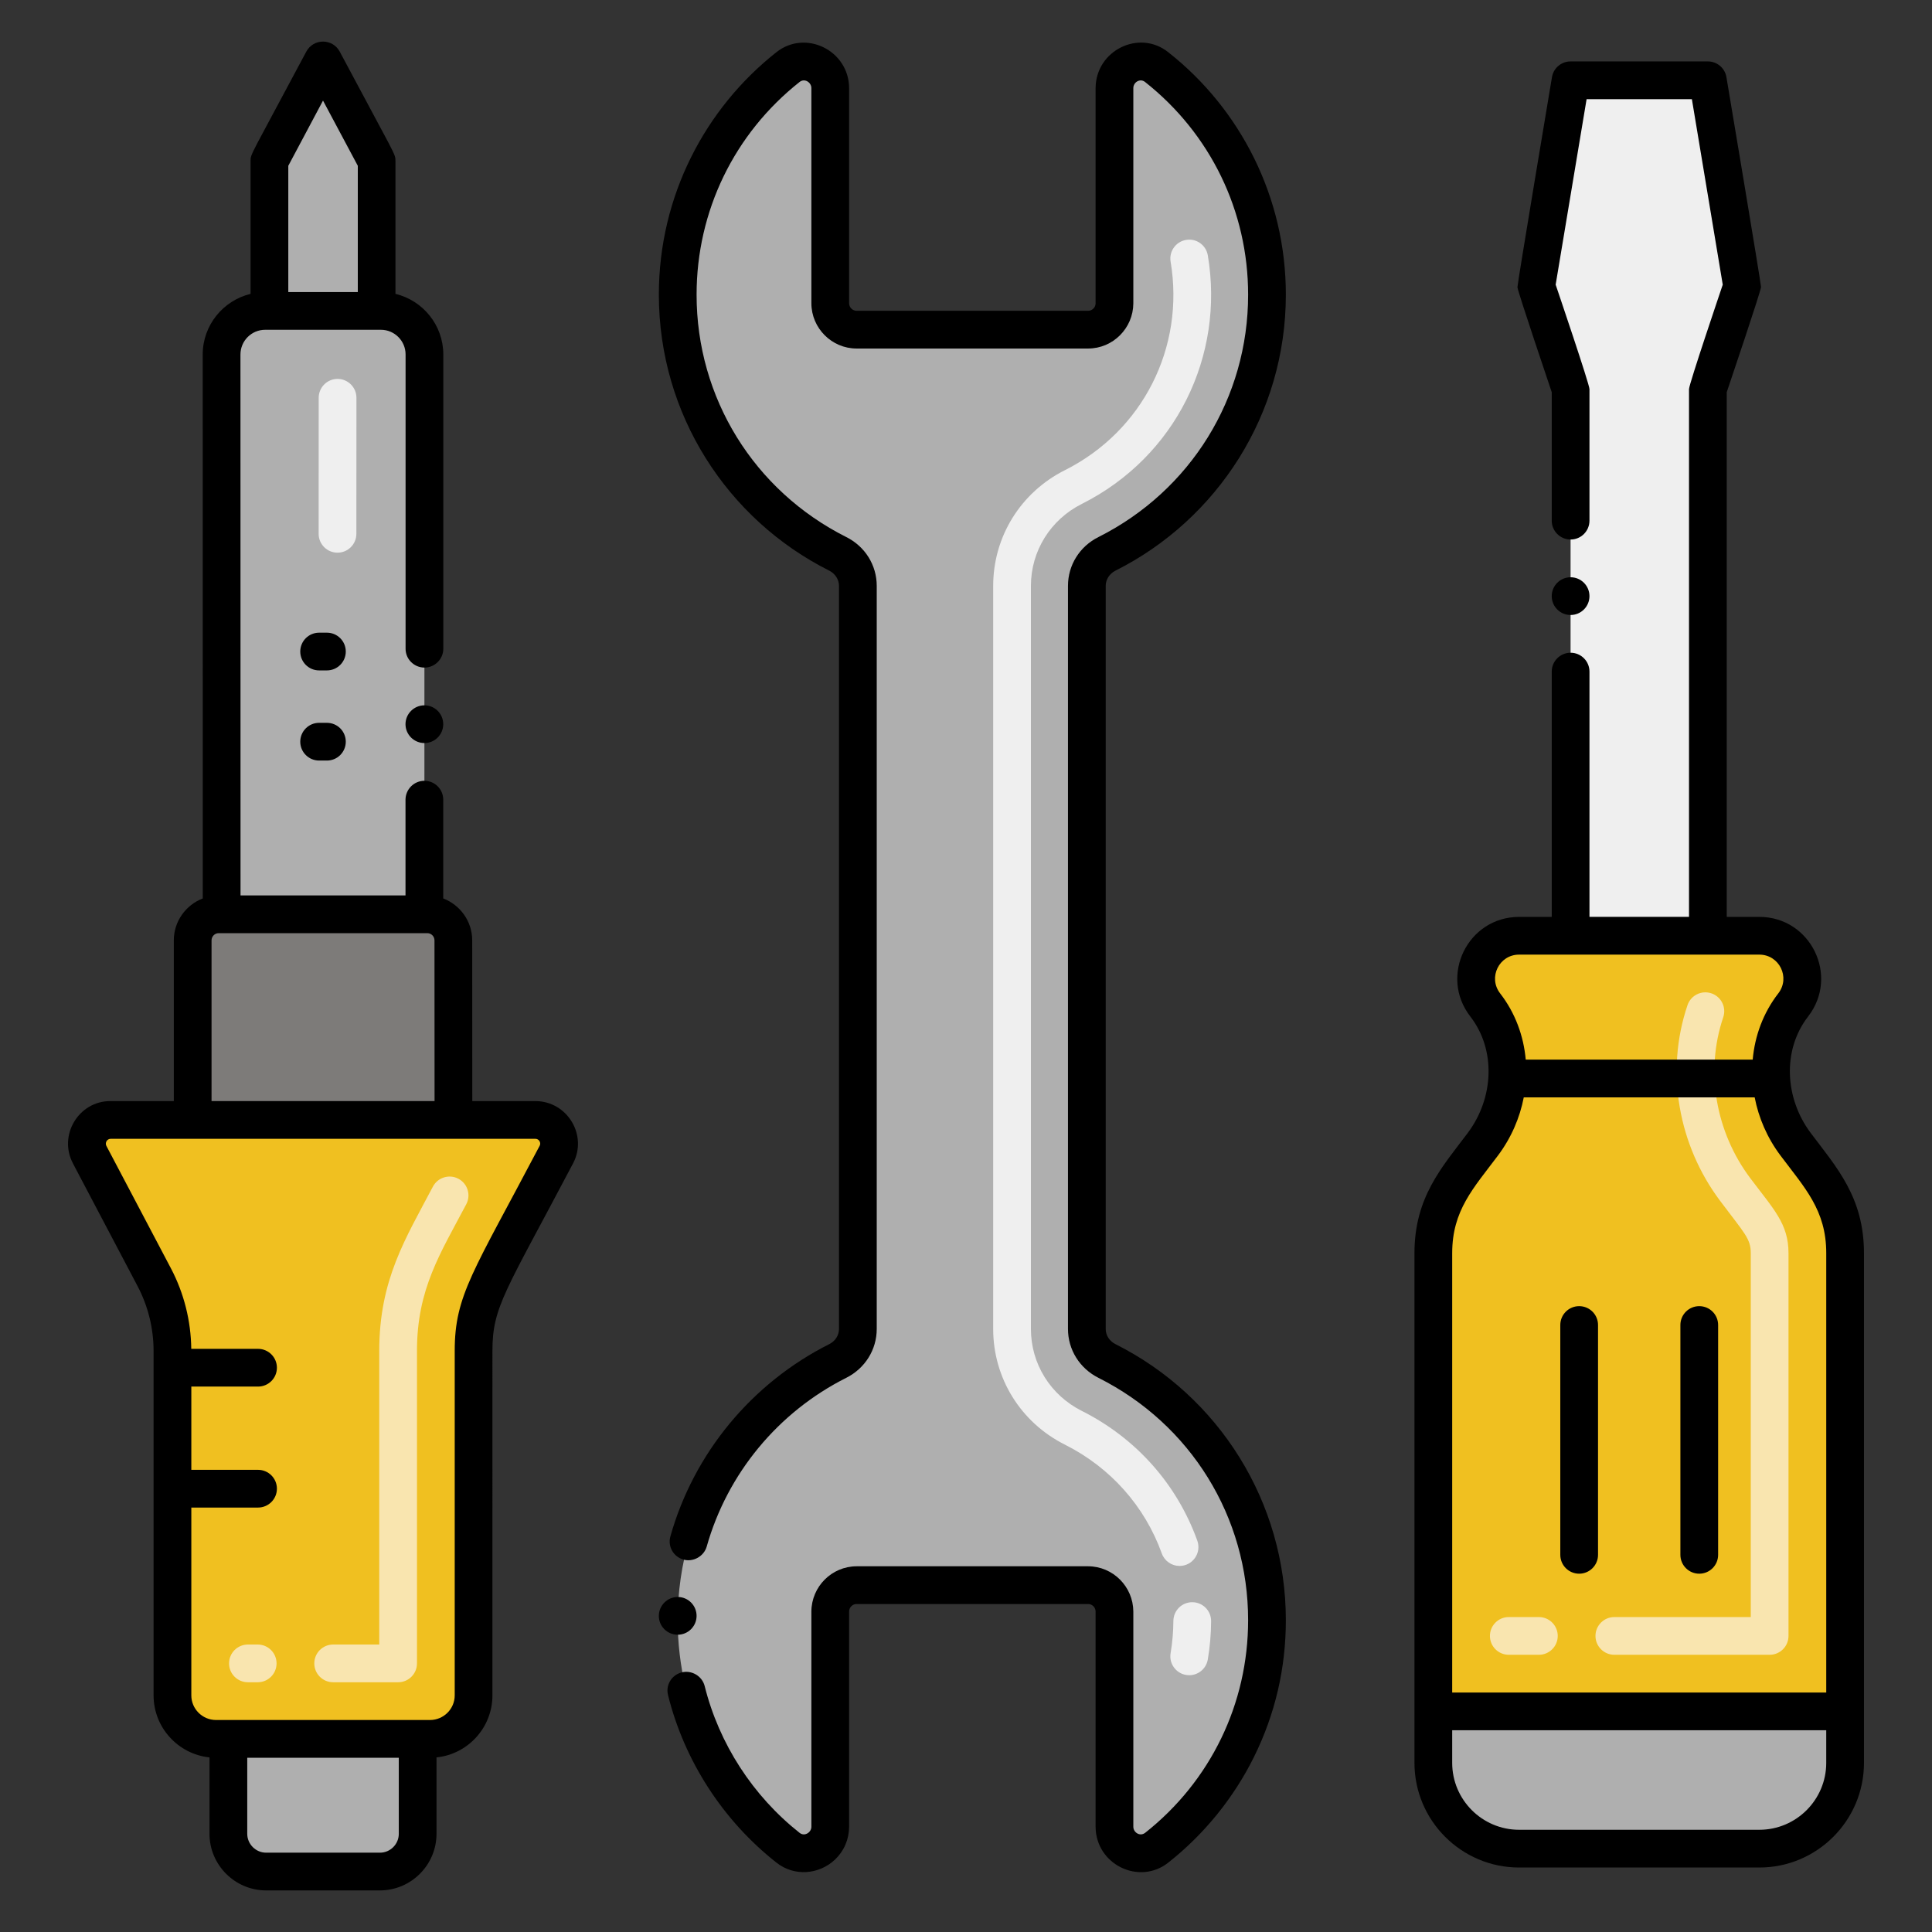 <?xml version="1.0" encoding="UTF-8"?>
<svg xmlns="http://www.w3.org/2000/svg" xmlns:xlink="http://www.w3.org/1999/xlink" version="1.1" x="0px" y="0px" viewBox="0 0 256 256" xml:space="preserve">
<rect x="0" y="0" width="256" height="256" fill="#333333" stroke="none"/>
<g id="Layer_2" display="none">
	<rect x="-428" y="-4152" display="inline" fill="#FFFFFF" width="1786" height="5896"></rect>
</g>
<g id="Layer_1">
	<g>
		<path fill="#AFAFAF" d="M244.486,226.768v6.82c0,6.275-5.093,11.367-11.367,11.367H201.29c-6.275,0-11.367-5.093-11.367-11.367    v-6.82H244.486z"></path>
		<path fill="#F0C020" d="M237.923,151.616c-4.079-5.438-4.479-13.081-0.316-18.454c2.905-3.75,0.227-9.17-4.489-9.17H201.29    c-4.716,0-7.394,5.42-4.489,9.17c4.163,5.374,3.763,13.016-0.316,18.454c-3.242,4.323-6.563,7.807-6.563,14.434v60.717h54.563    V166.05c0-3.689-1.197-7.279-3.41-10.231L237.923,151.616z"></path>
		<path fill="#F9E5AF" d="M234.486,219.268h-20.577c-1.381,0-2.5-1.119-2.5-2.5s1.119-2.5,2.5-2.5h18.077V166.05    c0-1.932-0.822-2.613-4.063-6.934c-5.492-7.324-7.322-17.069-4.319-25.928c0.443-1.309,1.863-2.01,3.17-1.564    c1.308,0.443,2.008,1.862,1.565,3.17c-2.436,7.184-0.995,15.217,3.584,21.322c3.09,4.12,5.063,6.026,5.063,9.934v50.718    C236.986,218.149,235.866,219.268,234.486,219.268z M203.909,219.268h-3.986c-1.381,0-2.5-1.119-2.5-2.5s1.119-2.5,2.5-2.5h3.986    c1.381,0,2.5,1.119,2.5,2.5S205.29,219.268,203.909,219.268z"></path>
		<polygon fill="#EFEFEF" points="230.845,37.921 226.298,51.562 226.298,123.991 208.11,123.991 208.11,51.562 203.563,37.921     208.11,10.639 226.298,10.639   "></polygon>
		<path fill="#AFAFAF" d="M104.419,244.835c2.257,1.789,5.595,0.107,5.595-2.778l0-28.523c0.007-1.93,1.569-3.492,3.492-3.492    h30.671c1.923,0,3.485,1.562,3.492,3.492l0,28.523c0,2.884,3.338,4.567,5.595,2.778c8.907-7.024,14.615-17.927,14.622-30.152    c0-15.026-8.64-28.037-21.215-34.349c-1.616-0.811-2.661-2.434-2.661-4.242l0-98.46c0-1.808,1.045-3.431,2.661-4.242    c12.575-6.312,21.215-19.323,21.215-34.349c-0.007-12.225-5.715-23.128-14.622-30.152c-2.257-1.79-5.595-0.107-5.595,2.777    l0,28.523c-0.007,1.929-1.569,3.492-3.492,3.492l-30.671,0c-1.923,0-3.485-1.563-3.492-3.492l0-28.523    c0-2.884-3.338-4.567-5.595-2.778c-8.906,7.024-14.615,17.927-14.622,30.152c0,15.026,8.64,28.037,21.215,34.349    c1.616,0.811,2.661,2.434,2.661,4.242l0,98.46c0,1.808-1.045,3.431-2.661,4.242c-12.575,6.312-21.215,19.323-21.215,34.349    C89.804,226.908,95.513,237.811,104.419,244.835z"></path>
		<path fill="#EFEFEF" d="M157.161,221.939c-1.361-0.229-2.279-1.519-2.05-2.88c0.238-1.411,0.361-2.849,0.368-4.271    c0.006-1.377,1.125-2.488,2.5-2.488c0.004,0,0.008,0,0.012,0c1.381,0.007,2.495,1.131,2.488,2.512    c-0.008,1.692-0.155,3.4-0.438,5.077C159.808,221.276,158.488,222.169,157.161,221.939z M156.297,207.496    c-1.025,0-1.986-0.636-2.353-1.655c-2.255-6.272-6.813-11.392-12.834-14.415c-5.864-2.938-9.508-8.814-9.508-15.334V77.633    c0-6.513,3.641-12.388,9.501-15.331c10.319-5.18,15.921-16.284,14.008-27.632c-0.229-1.361,0.688-2.651,2.05-2.88    c1.369-0.234,2.652,0.688,2.881,2.05c2.245,13.32-4.227,26.671-16.695,32.931c-4.16,2.089-6.745,6.252-6.745,10.862v98.459    c0,4.615,2.586,8.778,6.75,10.864c7.175,3.603,12.607,9.708,15.298,17.193C159.236,205.779,158.023,207.496,156.297,207.496z"></path>
		<path fill="#F0C020" d="M11.883,152.995l8.562,16.261c1.581,3.002,2.407,6.344,2.407,9.737v45.659    c0,3.179,2.577,5.756,5.756,5.756h28.389c3.179,0,5.756-2.577,5.756-5.756v-45.659c0-3.393,0.826-6.735,2.407-9.737l8.562-16.261    c1.099-2.088-0.415-4.595-2.774-4.595H14.657C12.297,148.4,10.784,150.908,11.883,152.995z"></path>
		<path fill="#F9E5AF" d="M52.753,222.908h-8.607c-1.381,0-2.5-1.119-2.5-2.5s1.119-2.5,2.5-2.5h6.107v-38.915    c0-9.429,3.484-14.873,7.109-21.758c0.644-1.221,2.157-1.69,3.376-1.047c1.222,0.644,1.691,2.155,1.047,3.377    c-3.426,6.507-6.533,11.211-6.533,19.428v41.415C55.253,221.788,54.134,222.908,52.753,222.908z M34.146,222.908h-1.295    c-1.381,0-2.5-1.119-2.5-2.5s1.119-2.5,2.5-2.5h1.295c1.381,0,2.5,1.119,2.5,2.5S35.527,222.908,34.146,222.908z"></path>
		<path fill="#7D7B79" d="M25.537,148.393l-0.007-23.785c0-1.906,1.544-3.451,3.451-3.451l0.392-0.007l26.859,0.007l0.392-0.007    c1.906,0,3.458,1.552,3.458,3.458v23.793L25.537,148.393z"></path>
		<path fill="#AFAFAF" d="M56.242,46.958l-0.008,74.195H29.37l-0.008-74.195c0.008-3.183,2.581-5.755,5.763-5.763l15.353,0    C53.661,41.203,56.234,43.775,56.242,46.958z"></path>
		<path fill="#EFEFEF" d="M44.722,73.232C44.721,73.232,44.721,73.232,44.722,73.232c-1.382-0.001-2.5-1.12-2.5-2.501l0.007-18.024    c0-1.38,1.12-2.499,2.5-2.499c0,0,0,0,0.001,0c1.381,0.001,2.5,1.12,2.499,2.501l-0.007,18.024    C47.221,72.113,46.102,73.232,44.722,73.232z"></path>
		<polygon fill="#AFAFAF" points="49.905,21.341 49.905,41.199 35.699,41.199 35.699,21.341 42.802,8.009   "></polygon>
		<path fill="#AFAFAF" d="M30.263,230.408h25.079v12.581c0,2.761-2.239,5-5,5H35.263c-2.761,0-5-2.239-5-5V230.408z"></path>
		<g>
			<path d="M209.247,173.071c-1.381,0-2.5,1.119-2.5,2.5v30.452c0,1.381,1.119,2.5,2.5,2.5s2.5-1.119,2.5-2.5v-30.452     C211.747,174.19,210.628,173.071,209.247,173.071z"></path>
			<path d="M225.161,173.071c-1.381,0-2.5,1.119-2.5,2.5v30.452c0,1.381,1.119,2.5,2.5,2.5s2.5-1.119,2.5-2.5v-30.452     C227.661,174.19,226.542,173.071,225.161,173.071z"></path>
			<circle cx="208.112" cy="78.99" r="2.5"></circle>
			<path d="M239.923,150.117c-3.421-4.561-3.798-10.96-0.339-15.424c4.172-5.389,0.329-13.201-6.465-13.201h-4.317V51.969     c0.19-0.57,4.513-13.338,4.542-13.938c0.019-0.402-4.515-27.403-4.582-27.802c-0.2-1.21-1.24-2.09-2.46-2.09h-18.19     c-1.23,0-2.27,0.88-2.47,2.09c-0.068,0.411-4.595,27.414-4.573,27.83c0.028,0.54,4.373,13.398,4.544,13.91V68.99     c0,1.38,1.12,2.5,2.5,2.5s2.5-1.12,2.5-2.5V51.559c0-0.655-4.273-13.219-4.48-13.84l4.1-24.58h13.95l4.09,24.58     c-0.207,0.622-4.47,13.187-4.47,13.84v69.931h-13.19v-32.5c0-1.381-1.12-2.5-2.5-2.5s-2.5,1.119-2.5,2.5v32.502h-4.322     c-6.788,0-10.642,7.809-6.465,13.201c3.43,4.428,3.113,10.821-0.339,15.424c-3.397,4.528-7.063,8.492-7.063,15.934     c0,7.248,0,60.201,0,67.538c0,7.646,6.221,13.867,13.867,13.867h31.829c7.646,0,13.867-6.221,13.867-13.867     c0-7.336,0-60.291,0-67.538C246.986,158.611,243.317,154.643,239.923,150.117z M201.29,126.492h31.829     c2.644,0,4.148,3.028,2.512,5.139c-1.989,2.568-3.11,5.619-3.389,8.776h-30.074c-0.28-3.158-1.401-6.208-3.39-8.776     C197.145,129.522,198.643,126.492,201.29,126.492z M241.986,233.588c0,4.89-3.978,8.867-8.867,8.867H201.29     c-4.889,0-8.867-3.978-8.867-8.867v-4.32h49.563V233.588z M241.986,224.268h-49.563V166.05c0-5.677,2.817-8.606,6.063-12.934     c1.763-2.351,2.897-4.999,3.421-7.71h30.596c0.524,2.71,1.658,5.359,3.421,7.71c3.22,4.293,6.063,7.236,6.063,12.934V224.268z"></path>
			<path d="M89.801,216.609c1.36,0,2.48-1.1,2.5-2.46c0.02-1.38-1.08-2.52-2.46-2.54h-0.04c-1.36,0-2.48,1.11-2.5,2.471     c-0.021,1.406,1.106,2.509,2.46,2.529H89.801z"></path>
			<path d="M147.792,75.62c13.55-6.797,22.59-20.754,22.59-36.58c0-12.886-6.003-24.581-15.57-32.11     c-3.824-3.081-9.611-0.28-9.64,4.74v28.52c0,0.551-0.45,0.99-0.99,0.99h-30.68c-0.54,0-0.99-0.45-0.99-1v-28.51     c-0.029-5-5.788-7.817-9.65-4.74c-9.365,7.39-15.56,18.984-15.56,32.11c0,15.822,9.036,29.781,22.59,36.58     c0.79,0.41,1.28,1.18,1.28,2.01v98.46c0,0.84-0.49,1.61-1.28,2.01c-10.27,5.16-17.95,14.44-21.06,25.47     c-0.389,1.387,0.44,2.721,1.72,3.08c1.31,0.37,2.72-0.43,3.09-1.72c2.73-9.68,9.47-17.83,18.49-22.36     c2.49-1.25,4.04-3.729,4.04-6.479v-98.46c0-2.75-1.55-5.23-4.04-6.47c-12.23-6.15-19.84-18.46-19.83-32.12     c0-11.061,4.99-21.34,13.66-28.19c0.683-0.521,1.55,0.083,1.55,0.82v28.52c0.01,3.301,2.7,5.99,5.99,5.99h30.68     c3.29,0,5.97-2.689,5.99-5.979v-28.53c0-0.76,0.87-1.332,1.54-0.82c8.68,6.851,13.67,17.13,13.67,28.19     c0.01,13.67-7.6,25.97-19.83,32.12c-2.49,1.239-4.04,3.72-4.04,6.47v98.46c0,2.75,1.55,5.229,4.04,6.479     c12.24,6.15,19.84,18.45,19.83,32.12c0,11.061-4.98,21.33-13.66,28.181c-0.71,0.518-1.55-0.095-1.55-0.811v-28.52     c-0.02-3.311-2.7-5.99-5.99-6h-30.68c-3.29,0.01-5.97,2.689-5.99,5.99v28.529c0,0.729-0.872,1.322-1.54,0.82     c-6.22-4.91-10.69-11.82-12.6-19.47c-0.33-1.311-1.71-2.141-3.03-1.811c-1.412,0.348-2.156,1.767-1.82,3.01     c0,0.011,0,0.011,0,0.021c2.17,8.71,7.27,16.59,14.35,22.17c2.366,1.883,5.659,1.608,7.79-0.41c1.18-1.13,1.84-2.67,1.85-4.33     v-28.52c0-0.55,0.45-1,0.99-1h30.68c0.54,0,0.99,0.45,0.99,1v28.52c0.03,5.022,5.807,7.792,9.64,4.74     c4.74-3.74,8.66-8.57,11.34-13.98c2.81-5.67,4.23-11.77,4.23-18.13c0-15.662-8.87-29.708-22.59-36.59     c-0.79-0.399-1.28-1.17-1.28-2.01v-98.46C146.511,76.799,147.002,76.03,147.792,75.62z"></path>
			<path d="M43.318,83.833h-1.032c-1.381,0-2.5,1.119-2.5,2.5s1.119,2.5,2.5,2.5h1.032c1.381,0,2.5-1.119,2.5-2.5     S44.699,83.833,43.318,83.833z"></path>
			<path d="M43.318,95.778h-1.032c-1.381,0-2.5,1.119-2.5,2.5s1.119,2.5,2.5,2.5h1.032c1.381,0,2.5-1.119,2.5-2.5     S44.699,95.778,43.318,95.778z"></path>
			<path d="M70.951,145.899H62.58l-0.009-21.29c0-2.536-1.599-4.701-3.84-5.561v-13.089c0-1.38-1.12-2.5-2.5-2.5     c-1.37,0-2.49,1.12-2.5,2.5v12.689h-21.86l-0.01-71.69c0.01-1.8,1.47-3.26,3.27-3.26c5.757,0,9.589,0,15.35,0     c1.79,0,3.26,1.47,3.26,3.26v39c-0.01,1.37,1.12,2.5,2.5,2.5c1.37,0,2.5-1.12,2.5-2.5v-39c-0.008-3.888-2.715-7.147-6.34-8.021     V21.339c0-1,0.035-0.56-7.39-14.51c-0.955-1.759-3.466-1.759-4.42,0c-7.418,13.937-7.39,13.51-7.39,14.51v17.599     c-3.62,0.876-6.331,4.133-6.34,8.011l0.009,72.099c-2.24,0.859-3.84,3.024-3.84,5.56v21.29h-8.42     c-4.186,0-6.918,4.533-4.94,8.261v0.01l8.56,16.25c1.39,2.64,2.12,5.6,2.12,8.57v45.659c0,4.264,3.257,7.789,7.41,8.217v10.124     c0,4.13,3.37,7.5,7.5,7.5h15.08c4.13,0,7.5-3.37,7.5-7.5v-10.124c4.161-0.427,7.41-3.953,7.41-8.217V178.99     c0-5.864,1.735-7.839,10.68-24.83C77.905,150.44,75.183,145.914,70.951,145.899z M38.201,21.969l4.6-8.64l4.61,8.64v16.73h-9.21     V21.969z M28.031,124.609c0-0.529,0.42-0.96,0.95-0.96c11.402,0,13.925,0,27.64,0c0.53,0,0.95,0.431,0.95,0.96l0.01,21.29h-29.55     V124.609z M52.842,242.99c0,1.369-1.12,2.5-2.5,2.5h-15.08c-1.37,0-2.5-1.131-2.5-2.5v-10.08h20.08V242.99z M71.502,151.83     c-8.774,16.684-11.25,19.781-11.25,27.16v45.659c0,1.79-1.46,3.25-3.26,3.261c-16.629,0-18.007,0-28.38,0     c-1.8-0.011-3.26-1.471-3.26-3.261v-24.89h8.84c1.38,0,2.5-1.12,2.5-2.5s-1.12-2.5-2.5-2.5h-8.84v-11.03h8.84     c1.38,0,2.5-1.12,2.5-2.5s-1.12-2.5-2.5-2.5h-8.848c-0.042-3.693-0.962-7.367-2.682-10.64l-8.57-16.26     c-0.211-0.422,0.1-0.931,0.57-0.931c12.294,0,44.058,0,56.29,0C71.426,150.899,71.733,151.431,71.502,151.83z"></path>
			<path d="M56.241,93.459c-1.38,0-2.51,1.12-2.51,2.5s1.13,2.5,2.51,2.5c1.37,0,2.49-1.12,2.49-2.5S57.612,93.459,56.241,93.459z"></path>
		</g>
	</g>
</g>
</svg>
